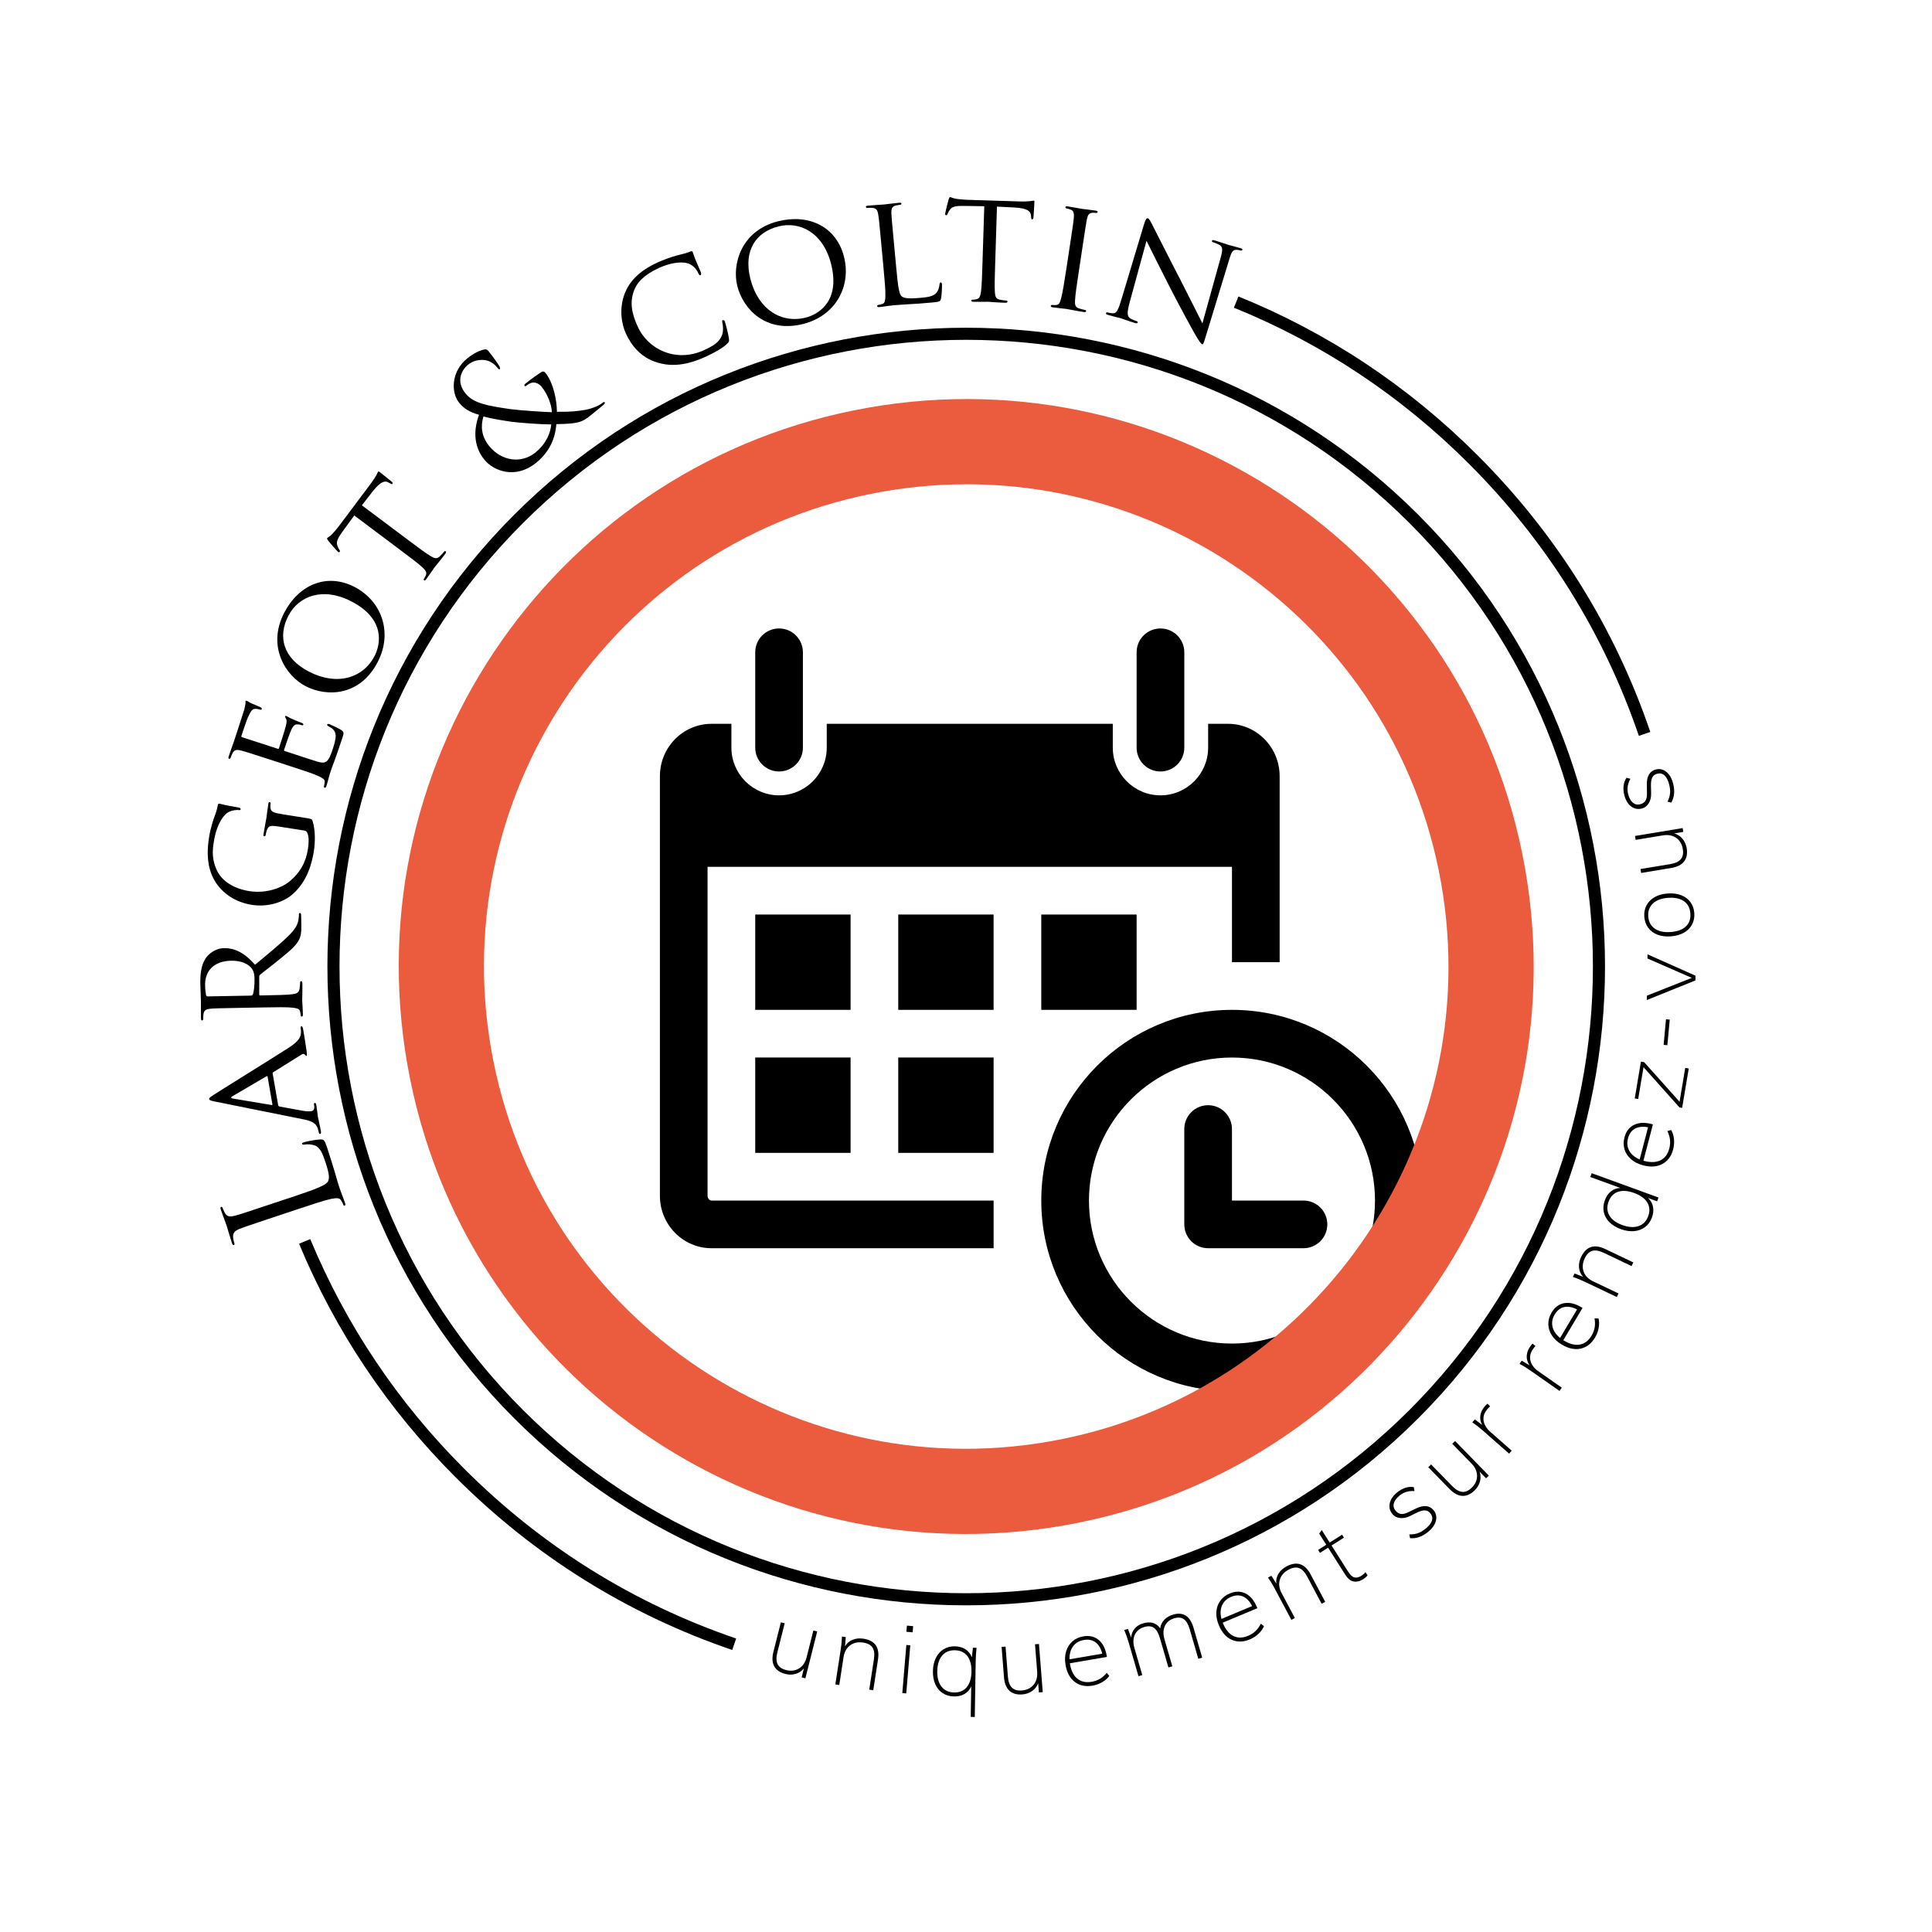 <?xml version="1.0" encoding="utf-8"?>
<!-- Generator: Adobe Illustrator 16.0.0, SVG Export Plug-In . SVG Version: 6.00 Build 0)  -->
<!DOCTYPE svg PUBLIC "-//W3C//DTD SVG 1.1//EN" "http://www.w3.org/Graphics/SVG/1.1/DTD/svg11.dtd">
<svg version="1.1" id="Calque_1" xmlns:x="http://ns.adobe.com/Extensibility/1.0/" xmlns:i="http://ns.adobe.com/AdobeIllustrator/10.0/" xmlns:graph="http://ns.adobe.com/Graphs/1.0/"
	 xmlns="http://www.w3.org/2000/svg" xmlns:xlink="http://www.w3.org/1999/xlink" x="0px" y="0px" width="400px" height="400px"
	 viewBox="0 0 400 400" enable-background="new 0 0 400 400" xml:space="preserve">
<g>
	<path d="M156.362,154.794v-19.742c0-2.729,2.207-4.936,4.937-4.936c2.728,0,4.934,2.207,4.934,4.936v19.742
		c0,2.727-2.206,4.934-4.934,4.934C158.569,159.728,156.362,157.521,156.362,154.794z M240.261,159.728
		c2.728,0,4.936-2.207,4.936-4.934v-19.742c0-2.729-2.208-4.936-4.936-4.936c-2.729,0-4.938,2.207-4.938,4.936v19.742
		C235.323,157.521,237.531,159.728,240.261,159.728z M294.546,248.56c0,21.805-17.677,39.482-39.481,39.482
		c-21.802,0-39.479-17.678-39.479-39.482c0-21.803,17.678-39.48,39.479-39.48C276.869,209.079,294.546,226.757,294.546,248.56z
		 M284.677,248.56c0-16.327-13.281-29.611-29.612-29.611c-16.327,0-29.608,13.284-29.608,29.611c0,16.33,13.281,29.61,29.608,29.61
		C271.396,278.17,284.677,264.89,284.677,248.56z M176.103,189.34h-19.741v19.739h19.741V189.34z M156.362,238.69h19.741v-19.742
		h-19.741V238.69z M185.973,209.079h19.741V189.34h-19.741V209.079z M185.973,238.69h19.741v-19.742h-19.741V238.69z
		 M146.493,247.578v-68.11h108.572v19.74h9.872v-38.496c0-5.995-4.782-10.855-10.689-10.855h-4.116v4.938
		c0,5.435-4.426,9.871-9.87,9.871s-9.87-4.437-9.87-9.871v-4.938h-59.224v4.938c0,5.435-4.423,9.871-9.868,9.871
		c-5.447,0-9.87-4.437-9.87-9.871v-4.938h-4.112c-5.907,0-10.693,4.86-10.693,10.855v86.866c0,5.976,4.786,10.854,10.693,10.854
		h58.398v-9.872h-58.398C146.869,248.56,146.493,248.098,146.493,247.578z M235.323,209.079V189.34h-19.738v19.739H235.323z
		 M269.871,248.56h-14.807v-14.807c0-2.725-2.208-4.933-4.934-4.933c-2.728,0-4.935,2.208-4.935,4.933v19.744
		c0,2.726,2.207,4.935,4.935,4.935h19.74c2.729,0,4.937-2.209,4.937-4.935C274.808,250.768,272.6,248.56,269.871,248.56z"/>
	<g>
		<path d="M169.194,337.779l-2.445,9.697l-0.775-0.195l0.464-1.844c-0.47,0.557-1.042,0.932-1.717,1.125
			c-0.675,0.195-1.38,0.199-2.117,0.014c-1.112-0.281-1.88-0.809-2.303-1.582c-0.424-0.773-0.482-1.768-0.176-2.982l1.545-6.129
			l0.795,0.199l-1.525,6.051c-0.258,1.021-0.237,1.828,0.061,2.42c0.298,0.59,0.88,0.994,1.747,1.213
			c1.021,0.258,1.919,0.145,2.695-0.342c0.775-0.484,1.297-1.258,1.564-2.318l1.393-5.527L169.194,337.779z"/>
		<path d="M181.78,343.584l-0.981,6.365l-0.831-0.129l0.969-6.285c0.163-1.055,0.067-1.859-0.286-2.412s-0.998-0.902-1.933-1.047
			c-1.067-0.164-1.971,0.027-2.709,0.574c-0.739,0.547-1.192,1.367-1.361,2.461l-0.887,5.752l-0.811-0.125l1.104-7.156
			c0.159-1.027,0.246-1.943,0.263-2.752l0.791,0.123l-0.151,1.898c0.382-0.643,0.911-1.098,1.586-1.363
			c0.675-0.268,1.415-0.34,2.219-0.215C181.16,339.643,182.166,341.08,181.78,343.584z"/>
		<path d="M186.813,350.539l0.837-9.965l0.817,0.068l-0.838,9.965L186.813,350.539z M187.766,336.568l1.295,0.109l-0.107,1.275
			l-1.295-0.107L187.766,336.568z"/>
		<path d="M202.191,341.164c-0.106,0.838-0.168,1.758-0.184,2.758l-0.188,11.557l-0.84-0.014l0.102-6.318
			c-0.305,0.689-0.763,1.211-1.375,1.568c-0.613,0.357-1.339,0.527-2.179,0.514c-0.894-0.014-1.673-0.236-2.339-0.668
			c-0.667-0.43-1.177-1.039-1.531-1.824c-0.354-0.785-0.522-1.699-0.506-2.738c0.017-1.041,0.218-1.951,0.604-2.73
			c0.386-0.781,0.919-1.383,1.6-1.805c0.68-0.422,1.46-0.627,2.34-0.611c0.853,0.014,1.58,0.215,2.181,0.605
			c0.6,0.389,1.048,0.939,1.344,1.65l0.211-1.957L202.191,341.164z M200.16,349.301c0.625-0.756,0.95-1.826,0.972-3.213
			c0.022-1.4-0.267-2.482-0.867-3.246c-0.601-0.762-1.461-1.152-2.582-1.172c-1.12-0.018-2,0.355-2.638,1.117
			c-0.64,0.764-0.97,1.838-0.993,3.225c-0.022,1.373,0.277,2.445,0.898,3.215c0.621,0.771,1.491,1.164,2.611,1.184
			C198.668,350.428,199.534,350.059,200.16,349.301z"/>
		<path d="M215.107,340.369l0.783,9.969l-0.797,0.063l-0.148-1.895c-0.269,0.678-0.691,1.215-1.268,1.615
			c-0.578,0.4-1.244,0.629-2.002,0.689c-1.144,0.09-2.039-0.164-2.688-0.762s-1.022-1.521-1.12-2.771l-0.496-6.301l0.817-0.064
			l0.489,6.221c0.082,1.051,0.359,1.809,0.83,2.273c0.472,0.463,1.152,0.66,2.043,0.59c1.051-0.082,1.865-0.477,2.445-1.184
			c0.579-0.709,0.826-1.607,0.74-2.697l-0.447-5.682L215.107,340.369z"/>
		<path d="M221.506,344.361l0.029,0.178c0.236,1.379,0.744,2.385,1.521,3.016c0.778,0.631,1.771,0.844,2.98,0.637
			c0.617-0.107,1.178-0.307,1.683-0.604c0.504-0.297,0.979-0.713,1.429-1.25l0.517,0.643c-0.349,0.492-0.833,0.922-1.454,1.283
			c-0.621,0.363-1.286,0.607-1.996,0.729c-1.459,0.25-2.689-0.006-3.692-0.768s-1.641-1.938-1.913-3.527
			c-0.174-1.012-0.137-1.938,0.112-2.779c0.248-0.84,0.681-1.533,1.298-2.078c0.616-0.545,1.371-0.895,2.266-1.049
			c1.262-0.215,2.32,0.029,3.18,0.734c0.857,0.705,1.414,1.801,1.668,3.285l0.041,0.236L221.506,344.361z M222.172,340.848
			c-0.521,0.705-0.771,1.604-0.746,2.695l6.781-1.162c-0.266-1.078-0.725-1.861-1.377-2.352s-1.458-0.652-2.417-0.488
			C223.44,339.707,222.693,340.143,222.172,340.848z"/>
		<path d="M247.105,337.014l1.799,6.184l-0.807,0.234l-1.776-6.107c-0.298-1.023-0.701-1.719-1.21-2.084
			c-0.51-0.365-1.167-0.432-1.974-0.197c-0.935,0.271-1.586,0.801-1.954,1.588c-0.368,0.789-0.397,1.713-0.089,2.775l1.625,5.59
			l-0.807,0.234l-1.775-6.107c-0.298-1.023-0.701-1.719-1.21-2.086c-0.51-0.365-1.174-0.428-1.993-0.191
			c-0.947,0.277-1.604,0.809-1.974,1.596c-0.367,0.787-0.397,1.713-0.088,2.775l1.625,5.588l-0.788,0.229l-2.021-6.951
			c-0.291-1-0.6-1.867-0.925-2.605l0.769-0.225l0.658,1.768c0.066-0.729,0.314-1.346,0.744-1.852
			c0.428-0.506,1.001-0.865,1.719-1.072c1.562-0.455,2.744-0.111,3.549,1.029c0.094-0.68,0.377-1.268,0.85-1.768
			c0.473-0.498,1.08-0.855,1.823-1.072C244.988,333.672,246.398,334.582,247.105,337.014z"/>
		<path d="M253.15,335.959l0.068,0.166c0.541,1.291,1.261,2.158,2.16,2.598c0.9,0.439,1.916,0.424,3.047-0.051
			c0.578-0.24,1.08-0.563,1.504-0.965c0.425-0.402,0.795-0.914,1.113-1.539l0.646,0.51c-0.229,0.559-0.605,1.086-1.129,1.578
			c-0.523,0.494-1.117,0.879-1.781,1.158c-1.365,0.57-2.622,0.598-3.771,0.082c-1.148-0.518-2.034-1.52-2.657-3.008
			c-0.396-0.947-0.568-1.857-0.515-2.732s0.319-1.648,0.798-2.318s1.135-1.18,1.972-1.529c1.181-0.494,2.269-0.494,3.263,0
			c0.995,0.494,1.783,1.436,2.365,2.826l0.092,0.221L253.15,335.959z M253.01,332.387c-0.35,0.805-0.391,1.734-0.121,2.793
			l6.347-2.656c-0.501-0.99-1.124-1.65-1.87-1.982c-0.746-0.33-1.567-0.309-2.465,0.068
			C253.99,330.99,253.359,331.582,253.01,332.387z"/>
		<path d="M271.348,325.957l3.023,5.686l-0.741,0.395l-2.985-5.615c-0.502-0.941-1.059-1.529-1.674-1.762
			c-0.613-0.23-1.339-0.125-2.174,0.318c-0.954,0.508-1.563,1.201-1.827,2.082s-0.137,1.809,0.383,2.787l2.732,5.139l-0.724,0.385
			l-3.399-6.393c-0.488-0.918-0.968-1.705-1.437-2.361l0.705-0.377l1.016,1.611c-0.078-0.742,0.074-1.424,0.455-2.041
			c0.381-0.619,0.931-1.119,1.648-1.5C268.492,323.172,270.158,323.721,271.348,325.957z"/>
		<path d="M275.682,319.982l3.42,5.387c0.457,0.719,0.902,1.129,1.334,1.225c0.433,0.098,0.908-0.02,1.426-0.348
			c0.338-0.215,0.621-0.465,0.85-0.752l0.439,0.691c-0.281,0.305-0.59,0.564-0.928,0.779c-0.676,0.428-1.333,0.58-1.972,0.457
			c-0.64-0.123-1.208-0.578-1.709-1.367l-3.569-5.623l-1.688,1.072l-0.386-0.607l1.688-1.072l-1.458-2.297l0.517-0.754l1.651,2.6
			l2.566-1.629l0.385,0.609L275.682,319.982z"/>
		<path d="M291.932,318.461l-0.148-0.783c0.699,0.014,1.305-0.072,1.816-0.26c0.512-0.186,1.04-0.502,1.587-0.949
			c0.691-0.566,1.118-1.117,1.281-1.656c0.163-0.537,0.054-1.039-0.326-1.504c-0.304-0.371-0.665-0.57-1.084-0.598
			s-0.946,0.107-1.583,0.402l-1.568,0.768c-0.697,0.348-1.379,0.484-2.045,0.408c-0.665-0.076-1.191-0.352-1.58-0.826
			c-0.541-0.66-0.726-1.396-0.555-2.209c0.172-0.813,0.68-1.564,1.526-2.256c0.547-0.447,1.124-0.77,1.731-0.965
			c0.605-0.195,1.184-0.242,1.732-0.139l0.146,0.811c-0.612-0.033-1.17,0.021-1.672,0.166s-0.976,0.398-1.419,0.762
			c-0.65,0.531-1.048,1.072-1.192,1.621s-0.027,1.057,0.353,1.52c0.321,0.393,0.692,0.615,1.113,0.666
			c0.421,0.053,0.915-0.061,1.483-0.334l1.597-0.766c0.808-0.402,1.521-0.572,2.14-0.51c0.619,0.061,1.137,0.346,1.551,0.85
			c0.515,0.631,0.672,1.354,0.472,2.172c-0.2,0.82-0.739,1.588-1.616,2.305C294.455,318.152,293.208,318.588,291.932,318.461z"/>
		<path d="M301.262,298.348l6.984,7.158l-0.573,0.559l-1.327-1.361c0.228,0.691,0.248,1.377,0.061,2.053s-0.554,1.279-1.098,1.811
			c-0.82,0.801-1.672,1.18-2.553,1.135c-0.881-0.043-1.76-0.514-2.635-1.41l-4.414-4.523l0.588-0.572l4.357,4.465
			c0.736,0.754,1.434,1.158,2.092,1.215c0.66,0.055,1.31-0.23,1.949-0.854c0.754-0.736,1.127-1.561,1.119-2.475
			c-0.008-0.916-0.393-1.764-1.156-2.547l-3.981-4.08L301.262,298.348z"/>
		<path d="M307.978,290.619l0.531,0.547c-0.126,0.104-0.312,0.295-0.558,0.574c-0.484,0.551-0.754,1.115-0.807,1.689
			s0.049,1.117,0.304,1.625s0.598,0.951,1.028,1.328l4.506,3.963l-0.541,0.615l-5.438-4.779c-0.781-0.688-1.508-1.254-2.18-1.703
			l0.529-0.6l1.504,1.135c-0.345-0.658-0.465-1.318-0.361-1.982c0.104-0.662,0.397-1.27,0.882-1.82
			C307.624,290.932,307.824,290.734,307.978,290.619z"/>
		<path d="M317.304,278.184l0.589,0.486c-0.114,0.115-0.278,0.326-0.492,0.631c-0.422,0.602-0.627,1.189-0.615,1.768
			c0.01,0.578,0.17,1.104,0.479,1.582c0.31,0.477,0.699,0.879,1.168,1.209l4.914,3.441l-0.471,0.672l-5.93-4.154
			c-0.852-0.598-1.636-1.08-2.352-1.453l0.459-0.654l1.619,0.963c-0.414-0.615-0.606-1.258-0.576-1.93
			c0.03-0.67,0.256-1.307,0.677-1.906C316.986,278.531,317.164,278.314,317.304,278.184z"/>
		<path d="M323.67,277.479l0.154,0.094c1.203,0.715,2.297,0.982,3.281,0.801c0.985-0.182,1.791-0.799,2.419-1.854
			c0.321-0.539,0.532-1.096,0.634-1.672c0.102-0.574,0.095-1.207-0.021-1.898l0.822,0.025c0.148,0.586,0.16,1.232,0.033,1.939
			c-0.127,0.709-0.375,1.371-0.742,1.99c-0.758,1.271-1.751,2.041-2.981,2.311c-1.23,0.268-2.539-0.01-3.925-0.836
			c-0.883-0.525-1.563-1.154-2.041-1.889s-0.725-1.514-0.738-2.338c-0.015-0.822,0.21-1.623,0.674-2.402
			c0.654-1.1,1.529-1.748,2.622-1.943c1.094-0.193,2.288,0.094,3.583,0.865l0.205,0.123L323.67,277.479z M321.43,274.691
			c0.198,0.855,0.72,1.627,1.566,2.316l3.519-5.912c-0.991-0.496-1.886-0.656-2.683-0.479c-0.795,0.178-1.443,0.686-1.941,1.521
			C321.387,272.986,321.232,273.838,321.43,274.691z"/>
		<path d="M332.346,258.598l5.814,2.771l-0.361,0.758l-5.742-2.736c-0.963-0.459-1.76-0.598-2.392-0.42
			c-0.632,0.18-1.151,0.697-1.559,1.551c-0.464,0.975-0.54,1.896-0.229,2.76c0.313,0.865,0.967,1.535,1.967,2.012l5.254,2.504
			l-0.354,0.74l-6.535-3.115c-0.939-0.447-1.793-0.795-2.561-1.043l0.344-0.721l1.775,0.689c-0.505-0.551-0.789-1.188-0.85-1.91
			c-0.063-0.725,0.082-1.453,0.432-2.188C328.395,258.059,330.06,257.51,332.346,258.598z"/>
		<path d="M329.541,242.898l13.832,5.035l-0.287,0.789l-1.879-0.684c0.551,0.512,0.895,1.115,1.031,1.811
			c0.138,0.697,0.063,1.439-0.225,2.229c-0.301,0.826-0.77,1.482-1.408,1.967c-0.637,0.484-1.393,0.768-2.266,0.846
			c-0.873,0.08-1.799-0.059-2.775-0.414c-0.965-0.352-1.751-0.832-2.359-1.443c-0.607-0.611-0.992-1.305-1.157-2.082
			c-0.165-0.775-0.094-1.584,0.212-2.424c0.287-0.789,0.703-1.406,1.25-1.854c0.545-0.447,1.194-0.689,1.945-0.729l-6.201-2.258
			L329.541,242.898z M341.052,248.961c-0.511-0.838-1.417-1.494-2.721-1.969c-1.303-0.475-2.417-0.553-3.341-0.238
			c-0.924,0.318-1.574,0.996-1.953,2.035c-0.383,1.053-0.329,2.006,0.162,2.857c0.492,0.854,1.383,1.516,2.673,1.984
			c1.304,0.475,2.429,0.547,3.379,0.219s1.614-1.012,1.992-2.053C341.626,250.744,341.563,249.799,341.052,248.961z"/>
		<path d="M340.253,240.316l0.175,0.045c1.354,0.354,2.479,0.307,3.375-0.141c0.896-0.449,1.498-1.268,1.808-2.453
			c0.158-0.607,0.207-1.201,0.145-1.781c-0.062-0.582-0.245-1.188-0.548-1.818l0.797-0.205c0.305,0.521,0.496,1.139,0.57,1.854
			c0.074,0.717,0.021,1.422-0.16,2.119c-0.374,1.432-1.114,2.447-2.222,3.047s-2.441,0.697-4.003,0.289
			c-0.993-0.26-1.821-0.676-2.485-1.248c-0.663-0.572-1.116-1.252-1.358-2.039s-0.25-1.619-0.021-2.496
			c0.323-1.238,0.983-2.104,1.979-2.594c0.996-0.492,2.223-0.547,3.682-0.166l0.231,0.061L340.253,240.316z M337.327,238.262
			c0.427,0.766,1.144,1.361,2.147,1.789l1.738-6.656c-1.092-0.203-1.994-0.107-2.711,0.285c-0.715,0.391-1.195,1.059-1.441,2
			C336.811,236.635,336.9,237.494,337.327,238.262z"/>
		<path d="M347.732,228.102l1.177-7.002l0.729,0.123l-1.369,8.146l-0.553-0.094l-7.441-8.328l-1.107,6.588l-0.71-0.121l1.28-7.613
			l0.67,0.113L347.732,228.102z"/>
		<path d="M345.212,216.398l-0.776-0.07l0.49-5.299l0.777,0.072L345.212,216.398z"/>
		<path d="M341.091,198.446l0.015-0.859l9.93,4.421l-0.017,0.98l-10.067,4.057l0.016-0.9l9.301-3.689L341.091,198.446z"/>
		<path d="M350.316,191.421c-0.376,0.709-0.943,1.274-1.701,1.697c-0.758,0.422-1.656,0.671-2.693,0.746
			c-1.037,0.074-1.959-0.042-2.763-0.352c-0.805-0.31-1.444-0.788-1.919-1.436s-0.743-1.41-0.807-2.288s0.094-1.668,0.471-2.37
			s0.941-1.265,1.692-1.687s1.646-0.67,2.683-0.745s1.962,0.042,2.773,0.351c0.811,0.31,1.453,0.784,1.928,1.425
			s0.742,1.4,0.807,2.277C350.85,189.918,350.693,190.712,350.316,191.421z M348.644,186.58c-0.804-0.564-1.902-0.795-3.299-0.694
			c-1.356,0.098-2.397,0.487-3.124,1.168c-0.726,0.682-1.049,1.573-0.969,2.678c0.079,1.104,0.524,1.943,1.334,2.52
			c0.811,0.577,1.901,0.815,3.271,0.716c1.409-0.102,2.468-0.485,3.174-1.151c0.708-0.666,1.021-1.564,0.939-2.695
			C349.889,187.99,349.446,187.143,348.644,186.58z"/>
		<path d="M338.514,173.08l9.865-1.635l0.131,0.789l-1.875,0.311c0.697,0.209,1.27,0.584,1.717,1.125
			c0.448,0.541,0.734,1.186,0.857,1.936c0.188,1.132,0.012,2.046-0.527,2.743c-0.541,0.698-1.429,1.149-2.665,1.354l-6.235,1.032
			l-0.134-0.809l6.155-1.02c1.04-0.173,1.771-0.514,2.193-1.022c0.422-0.509,0.561-1.204,0.414-2.086
			c-0.172-1.039-0.635-1.817-1.39-2.334s-1.671-0.687-2.75-0.508l-5.624,0.932L338.514,173.08z"/>
		<path d="M346.014,166.175l-0.772-0.192c0.306-0.63,0.481-1.216,0.527-1.758s-0.02-1.155-0.196-1.839
			c-0.224-0.865-0.545-1.484-0.965-1.858c-0.42-0.373-0.922-0.484-1.502-0.335c-0.465,0.12-0.797,0.364-0.998,0.733
			c-0.201,0.368-0.301,0.903-0.299,1.605l0.038,1.746c0.022,0.779-0.141,1.455-0.488,2.026c-0.349,0.572-0.819,0.935-1.413,1.088
			c-0.826,0.214-1.572,0.072-2.237-0.424s-1.134-1.273-1.407-2.332c-0.178-0.684-0.227-1.343-0.149-1.976s0.278-1.177,0.601-1.632
			l0.797,0.207c-0.286,0.542-0.469,1.071-0.55,1.588c-0.079,0.517-0.048,1.053,0.095,1.607c0.211,0.813,0.535,1.401,0.973,1.763
			c0.438,0.362,0.947,0.469,1.527,0.318c0.491-0.127,0.848-0.37,1.071-0.731c0.224-0.36,0.33-0.856,0.318-1.486l-0.023-1.771
			c-0.026-0.902,0.118-1.621,0.435-2.157c0.315-0.536,0.79-0.886,1.422-1.05c0.788-0.203,1.512-0.042,2.17,0.483
			c0.66,0.525,1.131,1.336,1.414,2.434C346.794,163.757,346.666,165.071,346.014,166.175z"/>
	</g>
	<path fill="#EB5C3F" d="M179.694,84.413C115.795,95.653,73.11,156.565,84.35,220.461c11.24,63.897,72.152,106.584,136.049,95.344
		c63.896-11.24,106.582-72.152,95.344-136.048C304.501,115.859,243.591,73.175,179.694,84.413z M217.343,298.43
		c-54.301,9.554-106.067-26.724-115.62-81.023c-9.549-54.302,26.725-106.066,81.025-115.618
		c54.303-9.552,106.067,26.723,115.62,81.024C307.921,237.113,271.644,288.878,217.343,298.43z"/>
	<path d="M151.602,341.613c-21.69-7.417-40.966-19.454-57.291-35.778c-13.975-13.976-24.872-30.236-32.39-48.332l2.313-0.962
		c7.393,17.791,18.107,33.779,31.85,47.521c16.051,16.051,35.002,27.887,56.328,35.178L151.602,341.613z"/>
	<path d="M341.678,151.541l-2.37,0.81c-7.288-21.322-19.124-40.276-35.18-56.332c-14.047-14.046-30.418-24.917-48.664-32.315
		l0.941-2.323c18.56,7.525,35.211,18.583,49.495,32.867C322.229,110.575,334.267,129.852,341.678,151.541z"/>
	<g>
		<path d="M60.997,247.66c4.582-1.526,6.537-2.314,6.911-3.063c0.331-0.665,0.28-1.549-0.528-3.979
			c-0.549-1.654-1.039-3.017-2.191-3.462c-0.634-0.24-1.516-0.291-2.14-0.188c-0.26,0.053-0.436,0.042-0.499-0.145
			c-0.052-0.156,0.063-0.229,0.406-0.343c0.343-0.114,2.284-0.519,3.274-0.569c0.788-0.021,0.943,0.031,1.494,1.683
			c0.745,2.245,1.226,3.887,1.628,5.207c0.373,1.329,0.666,2.307,0.966,3.211c0.041,0.125,0.248,0.645,0.456,1.269
			c0.239,0.612,0.499,1.287,0.654,1.755c0.113,0.344,0.104,0.52-0.083,0.582c-0.094,0.031-0.208-0.001-0.271-0.188
			c-0.094-0.28-0.28-0.635-0.438-0.895c-0.331-0.581-1.069-0.508-2.016-0.333c-1.36,0.28-3.823,1.1-6.817,2.096l-5.484,1.826
			c-4.863,1.619-5.736,1.91-6.714,2.303c-1.038,0.416-1.454,0.833-1.33,1.934c0.02,0.27,0.166,0.809,0.259,1.09
			c0.042,0.125,0.021,0.27-0.104,0.313c-0.187,0.061-0.301-0.074-0.414-0.417c-0.467-1.401-1.027-3.397-1.079-3.552
			c-0.051-0.158-0.902-2.401-1.215-3.338c-0.114-0.344-0.103-0.521,0.083-0.583c0.125-0.041,0.229,0.063,0.27,0.188
			c0.073,0.217,0.249,0.645,0.438,0.997c0.456,0.853,1.069,0.927,2.182,0.625c1.017-0.27,1.89-0.56,6.755-2.18L60.997,247.66z"/>
		<path d="M44.491,228.059c-0.97-0.197-1.153-0.299-1.188-0.493c-0.051-0.292,0.32-0.457,0.885-0.854
			c1.074-0.721,11.642-7.264,15.512-9.739c2.281-1.464,2.5-2.303,2.589-2.952c0.056-0.442,0.015-0.869-0.036-1.161
			c-0.026-0.162,0.004-0.366,0.166-0.395c0.159-0.028,0.281,0.285,0.337,0.607c0.075,0.421,0.442,2.525,0.72,4.511
			c0.064,0.556,0.143,1.008-0.019,1.037c-0.13,0.023-0.142-0.042-0.228-0.16c-0.095-0.151-0.373-0.402-0.791-0.129l-5.865,3.657
			c-0.119,0.087-0.146,0.124-0.117,0.286l1.143,6.57c0.022,0.129,0.105,0.216,0.278,0.252l4.685,0.852
			c0.724,0.142,1.432,0.185,1.918,0.101c0.552-0.097,0.659-0.615,0.574-1.103l-0.043-0.258c-0.04-0.227,0.044-0.308,0.175-0.331
			c0.162-0.027,0.255,0.122,0.299,0.381c0.118,0.68,0.293,2.251,0.349,2.574c0.05,0.291,0.396,1.699,0.6,2.864
			c0.063,0.355,0.03,0.562-0.132,0.591c-0.129,0.022-0.249-0.09-0.271-0.22c-0.033-0.194-0.14-0.611-0.21-0.831
			c-0.388-1.266-1.455-1.647-2.943-1.956L44.491,228.059z M55.396,222.892c-0.023-0.13-0.089-0.118-0.213-0.063l-7.05,4.129
			c-0.395,0.235-0.366,0.396,0.084,0.485l8.006,1.34c0.134,0.011,0.192-0.032,0.177-0.13L55.396,222.892z"/>
		<path d="M49.649,208.669c-4.336,0.078-5.125,0.092-6.011,0.174c-0.951,0.083-1.409,0.257-1.524,1.211
			c-0.028,0.231-0.051,0.724-0.046,0.986c0.001,0.099-0.128,0.232-0.227,0.234c-0.163,0.004-0.232-0.126-0.237-0.455
			c-0.023-1.313,0.006-3.253,0.004-3.419c-0.005-0.295-0.113-2.724-0.131-3.613c-0.033-1.84,0.095-3.878,1.119-5.408
			c0.512-0.733,1.836-2.039,3.774-2.074c2.069-0.036,4.089,0.782,6.438,3.435c2.913-2.418,5.406-4.469,7.118-6.176
			c1.548-1.571,1.794-2.528,1.88-3.254c0.09-0.561,0.082-0.856,0.08-1.02c-0.003-0.164,0.127-0.265,0.225-0.268
			c0.164-0.002,0.234,0.161,0.243,0.686l0.032,1.809c0.031,1.642-0.121,2.368-0.503,3.096c-0.634,1.262-1.963,2.337-4.035,4.018
			c-1.489,1.241-3.274,2.558-4.018,3.194c-0.13,0.133-0.161,0.2-0.157,0.396l0.001,3.68c0.002,0.132,0.069,0.197,0.232,0.193
			l0.657-0.01c2.693-0.05,4.862-0.089,6.011-0.241c0.817-0.113,1.341-0.287,1.457-1.177c0.059-0.395,0.111-1.02,0.107-1.283
			c-0.003-0.197,0.129-0.232,0.227-0.235c0.13-0.001,0.232,0.13,0.239,0.457c0.027,1.577-0.037,3.419-0.036,3.55
			c0.001,0.034,0.136,1.971,0.149,2.856c0.007,0.296-0.057,0.461-0.222,0.464c-0.098,0.002-0.231-0.061-0.233-0.225
			c-0.006-0.265-0.077-0.625-0.148-0.886c-0.141-0.556-0.667-0.612-1.49-0.729c-1.154-0.144-3.354-0.104-6.048-0.055L49.649,208.669
			z M51.969,206.13c0.164-0.004,0.261-0.07,0.358-0.205c0.222-0.429,0.393-1.913,0.368-3.192c-0.011-0.691-0.059-1.479-0.531-2.159
			c-0.674-0.975-2.166-1.703-4.302-1.667c-3.482,0.065-5.453,2.006-5.396,5.095c0.015,0.854,0.129,1.772,0.201,2.067
			c0.068,0.128,0.169,0.226,0.334,0.224L51.969,206.13z"/>
		<path d="M58.191,171.202c-2.239-0.355-2.574-0.342-2.985,0.789c-0.068,0.224-0.178,0.704-0.22,0.964
			c-0.015,0.099-0.165,0.208-0.263,0.191c-0.194-0.029-0.205-0.165-0.157-0.491c0.206-1.298,0.573-3.204,0.599-3.365
			c0.02-0.129,0.238-1.926,0.377-2.801c0.053-0.323,0.106-0.448,0.3-0.417c0.099,0.017,0.207,0.166,0.191,0.263
			c-0.032,0.195-0.062,0.391-0.049,0.725c0.006,0.8,0.394,1.094,1.356,1.313c0.871,0.171,1.684,0.301,2.851,0.482l3.083,0.49
			c1.266,0.198,1.294,0.236,1.432,0.625c0.654,1.966,0.535,4.607,0.273,6.262c-0.344,2.175-1.243,6.189-4.439,8.943
			c-1.738,1.522-4.953,2.713-8.392,2.167c-4.415-0.698-7.175-3.428-8.3-6.201c-1.154-2.811-0.896-5.694-0.553-7.871
			c0.288-1.817,0.93-3.777,1.146-4.31c0.225-0.563,0.545-1.544,0.657-2.257c0.045-0.292,0.187-0.338,0.315-0.316
			c0.391,0.063,1.109,0.342,3.869,0.778c0.455,0.07,0.563,0.224,0.532,0.416c-0.023,0.162-0.193,0.169-0.452,0.128
			c-0.362-0.023-1.199,0.011-1.92,0.36c-1.15,0.553-2.599,2.551-3.183,6.251c-0.273,1.72-0.471,3.819,0.842,6.254
			c1.003,1.854,3.285,3.412,6.496,3.921c3.896,0.615,7.004-0.956,8.104-1.813c2.469-1.938,3.626-4.216,4.042-6.845
			c0.159-1.006,0.272-2.351-0.031-3.165c-0.139-0.388-0.233-0.636-0.752-0.718L58.191,171.202z"/>
		<path d="M55.664,157.192c-4.127-1.34-4.876-1.585-5.741-1.794c-0.926-0.232-1.414-0.219-1.833,0.647
			c-0.103,0.21-0.286,0.666-0.367,0.917c-0.032,0.094-0.196,0.179-0.29,0.147c-0.156-0.05-0.178-0.196-0.076-0.508
			c0.405-1.251,1.046-3.013,1.098-3.169c0.06-0.187,1.959-5.929,2.131-6.563c0.142-0.542,0.211-1.071,0.251-1.302
			c0.008-0.134-0.045-0.29-0.003-0.415c0.029-0.095,0.164-0.084,0.288-0.044c0.189,0.063,0.451,0.319,1.181,0.625
			c0.239,0.114,1.408,0.562,1.699,0.725c0.115,0.07,0.239,0.216,0.201,0.341c-0.051,0.156-0.197,0.179-0.416,0.108
			c-0.187-0.061-0.635-0.172-0.988-0.149c-0.497,0.046-0.776,0.267-1.451,1.706c-0.217,0.448-1.282,3.626-1.384,3.938
			c-0.042,0.128,0.043,0.189,0.231,0.25l7.219,2.344c0.187,0.062,0.283,0.091,0.331-0.063c0.112-0.345,1.291-3.972,1.431-4.616
			c0.152-0.678,0.252-1.094,0.063-1.466c-0.127-0.248-0.242-0.426-0.213-0.518c0.031-0.094,0.115-0.135,0.271-0.086
			c0.157,0.05,0.544,0.349,1.397,0.695c0.512,0.237,1.492,0.623,1.679,0.684c0.219,0.071,0.481,0.225,0.42,0.413
			c-0.041,0.125-0.156,0.157-0.311,0.106c-0.25-0.082-0.531-0.174-0.916-0.159c-0.406-0.028-0.8,0.12-1.271,1.143
			c-0.337,0.718-1.324,3.647-1.475,4.115c-0.051,0.158,0.031,0.22,0.127,0.25l2.219,0.72c0.906,0.296,3.99,1.331,4.532,1.472
			c1.803,0.517,2.309,0.129,3.191-2.591c0.233-0.719,0.659-2.032,0.612-2.843c-0.08-0.819-0.426-1.347-1.439-1.848
			c-0.291-0.164-0.364-0.257-0.314-0.415c0.052-0.154,0.279-0.115,0.469-0.054c0.186,0.062,1.926,0.867,2.439,1.207
			c0.625,0.412,0.536,0.692,0.189,1.755c-0.669,2.063-1.248,3.637-1.646,4.751c-0.438,1.138-0.672,1.855-0.804,2.261
			c-0.021,0.063-0.193,0.596-0.354,1.2c-0.142,0.54-0.313,1.177-0.455,1.613c-0.092,0.281-0.205,0.416-0.36,0.368
			c-0.094-0.032-0.199-0.134-0.148-0.291c0.08-0.251,0.099-0.625,0.149-0.885c0.079-0.563-0.434-0.799-1.173-1.175
			c-1.043-0.513-3.139-1.193-5.702-2.025L55.664,157.192z"/>
		<path d="M58.849,126.852c2.994-5.774,8.792-8.319,14.567-5.324c5.541,2.874,7.988,9.361,4.779,15.543
			c-3.644,7.031-10.48,7.298-14.943,4.982C59.256,139.979,55.171,133.939,58.849,126.852z M77.555,135.813
			c1.194-2.303,2.375-7.574-4.801-11.297c-5.949-3.085-10.945-1.088-13.047,2.966c-2.225,4.287-1.145,8.771,4.25,11.569
			C69.733,142.045,75.149,140.45,77.555,135.813z"/>
		<path d="M84.305,111.654c2.155,1.616,3.915,2.937,4.914,3.523c0.717,0.412,1.216,0.622,1.854-0.009
			c0.288-0.275,0.733-0.761,0.894-0.973c0.117-0.157,0.241-0.104,0.321-0.045c0.104,0.079,0.104,0.244-0.091,0.506
			c-0.947,1.261-2.129,2.675-2.229,2.806c-0.079,0.105-1.202,1.769-1.715,2.451c-0.197,0.264-0.33,0.329-0.461,0.23
			c-0.078-0.059-0.117-0.172-0.018-0.302c0.156-0.211,0.301-0.514,0.405-0.763c0.25-0.553-0.099-1.02-0.696-1.59
			c-0.842-0.797-2.601-2.117-4.757-3.732l-9.382-7.037l-2.452,3.377c-1.057,1.467-1.313,2.136-1.044,2.871
			c0.197,0.559,0.336,0.703,0.434,0.9c0.146,0.19,0.112,0.289,0.033,0.393c-0.04,0.055-0.172,0.12-0.301,0.021
			c-0.238-0.177-1.9-2.122-2.047-2.313c-0.11-0.125-0.3-0.475-0.242-0.552c0.118-0.157,0.479-0.257,1.031-0.83
			c0.573-0.598,1.27-1.471,1.466-1.731l6.544-8.727c0.572-0.763,0.914-1.326,1.138-1.735c0.203-0.381,0.31-0.63,0.386-0.735
			c0.08-0.107,0.213-0.007,0.344,0.09c0.683,0.513,2.227,1.796,2.49,1.991c0.184,0.14,0.211,0.323,0.131,0.429
			c-0.08,0.104-0.196,0.099-0.532-0.112l-0.256-0.15c-0.743-0.434-1.617-0.31-3.325,1.858l-2.221,2.852L84.305,111.654z"/>
		<path d="M100.293,95.187c-2.432-2.976-2.145-6.52-1.116-9.313c-2.023-0.554-3.179-1.346-4.116-2.49
			c-1.644-2.011-1.764-6.366,1.646-9.151c1.298-1.062,2.601-1.699,3.599-1.881c0.451-0.071,0.602,0.06,0.85,0.367
			c0.625,0.762,1.979,2.628,2.214,3.07c0.234,0.446,0.2,0.559,0.1,0.642c-0.128,0.104-0.237,0.022-0.548-0.359
			c-0.541-0.662-1.379-1.376-2.557-1.518c-1.037-0.129-2.34,0.045-3.459,0.959c-1.526,1.246-2.461,3.58-0.508,5.971
			c1.622,1.986,4.347,2.518,9.342,3.23c1.635,0.236,7.155,0.604,8.529,0.627c-0.076-1.55-0.884-3.732-2.152-5.286
			c-0.312-0.379-0.81-0.779-1.504-0.851c-0.6-0.061-1.195,0.3-1.576,0.611c-0.153,0.126-0.349,0.199-0.453,0.072
			c-0.104-0.128,0.059-0.343,0.262-0.513c0.612-0.497,1.65-1.303,3.199-2.314c0.423-0.26,0.666-0.12,0.874,0.134
			c1.684,2.061,2.384,5.776,2.386,8.064c2.844,0.051,4.525-0.177,5.568-0.352c1.211-0.183,2.925-0.732,3.84-1.48
			c0.228-0.188,0.377-0.266,0.502-0.112c0.082,0.102-0.058,0.343-0.287,0.531l-2.494,2.036c-1.882,1.538-2.639,1.858-7.246,1.932
			c-0.105,1.064-0.349,4.868-4.115,7.947C106.617,99.396,102.102,97.401,100.293,95.187z M114.13,87.873
			c-2.382-0.008-6.878-0.366-8.118-0.539c-1.246-0.172-4.349-0.649-5.912-1.11c-0.618,1.948-0.463,4.111,1.202,6.146
			c2.599,3.181,6.708,3.641,9.557,1.314C113.227,91.748,113.993,89.468,114.13,87.873z"/>
		<path d="M136.196,75.088c-3.579-1.042-5.529-3.654-6.635-6.076c-0.777-1.705-1.501-4.95-0.203-8.287
			c0.888-2.248,2.734-4.533,6.771-6.376c1.045-0.477,2.581-1.068,3.963-1.446c1.068-0.269,1.988-0.474,2.869-0.838
			c0.27-0.123,0.383-0.031,0.451,0.119c0.094,0.21,0.172,0.535,0.533,1.489c0.354,0.853,0.994,2.257,1.129,2.629
			c0.146,0.403,0.096,0.607-0.055,0.674c-0.18,0.082-0.289-0.084-0.454-0.442c-0.45-0.986-1.331-1.813-2.267-2.038
			c-1.279-0.352-3.479-0.107-5.812,0.956c-3.38,1.541-4.585,3.173-5.116,4.463c-1.125,2.682-0.507,5.144,0.666,7.716
			c2.224,4.874,8.057,7.45,13.678,4.886c1.973-0.9,3.22-1.65,3.789-3.174c0.31-0.827,0.179-2.067,0.049-2.586
			c-0.063-0.297-0.074-0.399,0.104-0.482c0.122-0.054,0.323,0.069,0.403,0.251c0.082,0.179,0.732,2.554,0.859,3.545
			c0.068,0.547,0.05,0.663-0.316,1.047c-0.886,0.91-2.791,1.96-4.496,2.736C142.162,75.653,139.079,75.939,136.196,75.088z"/>
		<path d="M161.096,45.813c6.309-1.59,12.061,1.058,13.65,7.367c1.527,6.055-1.703,12.188-8.458,13.894
			c-7.677,1.935-12.414-3.004-13.644-7.879C151.545,54.832,153.353,47.768,161.096,45.813z M166.804,65.757
			c2.519-0.635,7.245-3.252,5.267-11.089c-1.637-6.498-6.447-8.911-10.875-7.796c-4.685,1.182-7.323,4.966-5.836,10.86
			C156.951,64.039,161.739,67.035,166.804,65.757z"/>
		<path d="M185.533,55.171c0.38,4.091,0.598,5.753,1.167,6.196c0.501,0.416,1.633,0.509,3.891,0.299
			c1.503-0.139,2.777-0.292,3.39-1.174c0.32-0.458,0.494-1.066,0.541-1.633c0.015-0.199,0.097-0.372,0.261-0.387
			c0.131-0.014,0.209,0.111,0.236,0.407c0.027,0.293-0.014,1.98-0.168,2.82c-0.136,0.672-0.223,0.779-1.762,0.922
			c-2.063,0.191-3.668,0.308-5.015,0.367c-1.313,0.088-2.299,0.148-3.147,0.227c-0.134,0.011-0.623,0.058-1.177,0.14
			c-0.585,0.089-1.204,0.18-1.662,0.223c-0.296,0.025-0.466-0.023-0.481-0.188c-0.008-0.099,0.047-0.235,0.209-0.25
			c0.262-0.024,0.616-0.125,0.871-0.214c0.547-0.182,0.562-0.712,0.617-1.541c0.059-1.161-0.146-3.354-0.395-6.037l-0.457-4.909
			c-0.4-4.317-0.474-5.104-0.62-5.98c-0.154-0.944-0.361-1.386-1.321-1.43c-0.233-0.012-0.728,0.003-0.988,0.026
			c-0.099,0.01-0.24-0.111-0.251-0.208c-0.015-0.162,0.109-0.242,0.439-0.269c1.31-0.121,3.116-0.224,3.279-0.238
			c0.13-0.012,2.283-0.279,3.165-0.363c0.295-0.026,0.465,0.023,0.48,0.188c0.009,0.099-0.114,0.206-0.212,0.216
			c-0.198,0.02-0.618,0.091-0.944,0.154c-0.835,0.242-0.958,0.685-0.932,1.671c0.049,0.888,0.122,1.673,0.522,5.99L185.533,55.171z"
			/>
		<path d="M206.044,54.501c-0.085,2.693-0.154,4.894-0.06,6.049c0.074,0.822,0.188,1.352,1.07,1.511
			c0.392,0.079,1.047,0.165,1.312,0.171c0.195,0.008,0.225,0.141,0.222,0.239c-0.004,0.132-0.14,0.226-0.466,0.217
			c-1.576-0.049-3.412-0.206-3.577-0.211c-0.132-0.004-2.137,0.03-2.991,0.004c-0.329-0.011-0.459-0.081-0.454-0.244
			c0.004-0.098,0.071-0.195,0.236-0.189c0.264,0.008,0.593-0.05,0.858-0.106c0.596-0.112,0.777-0.666,0.902-1.483
			c0.166-1.146,0.235-3.348,0.318-6.039l0.37-11.724l-4.176-0.063c-1.806-0.025-2.503,0.149-2.949,0.793
			c-0.343,0.482-0.383,0.679-0.487,0.873c-0.073,0.228-0.173,0.257-0.303,0.253c-0.066-0.002-0.198-0.07-0.191-0.236
			c0.01-0.295,0.646-2.772,0.719-3.001c0.039-0.164,0.213-0.52,0.313-0.517c0.196,0.007,0.484,0.246,1.27,0.367
			c0.818,0.125,1.934,0.191,2.262,0.203l10.904,0.34c0.952,0.03,1.612-0.016,2.073-0.064c0.43-0.052,0.694-0.109,0.826-0.105
			c0.131,0.004,0.126,0.168,0.121,0.332c-0.027,0.854-0.189,2.854-0.198,3.183c-0.009,0.229-0.144,0.357-0.273,0.354
			c-0.132-0.005-0.196-0.106-0.216-0.5l-0.023-0.297c-0.072-0.856-0.677-1.501-3.433-1.652l-3.611-0.18L206.044,54.501z"/>
		<path d="M223.351,56.236c-0.406,2.665-0.734,4.841-0.777,5.999c-0.025,0.825-0.006,1.36,0.817,1.618
			c0.412,0.128,1.02,0.287,1.279,0.327c0.163,0.024,0.208,0.164,0.193,0.261c-0.021,0.131-0.164,0.21-0.489,0.159
			c-1.592-0.242-3.43-0.619-3.559-0.639c-0.162-0.024-1.964-0.198-2.842-0.331c-0.293-0.046-0.444-0.136-0.42-0.297
			c0.016-0.098,0.102-0.219,0.262-0.193c0.262,0.039,0.628,0.028,0.896,0.003c0.572-0.046,0.748-0.551,0.971-1.348
			c0.301-1.117,0.664-3.289,1.067-5.953l0.741-4.874c0.648-4.287,0.768-5.066,0.835-5.954c0.078-0.951-0.085-1.407-0.683-1.633
			c-0.315-0.112-0.668-0.197-0.863-0.229c-0.129-0.019-0.207-0.166-0.191-0.262c0.023-0.162,0.165-0.209,0.488-0.159
			c0.941,0.142,2.719,0.478,2.883,0.503c0.128,0.021,1.99,0.235,2.867,0.37c0.324,0.05,0.446,0.134,0.42,0.296
			c-0.014,0.098-0.164,0.209-0.261,0.192c-0.195-0.028-0.391-0.057-0.724-0.042c-0.807,0.044-1.028,0.409-1.24,1.372
			c-0.165,0.873-0.282,1.653-0.934,5.941L223.351,56.236z"/>
		<path d="M233.893,62.567c-0.6,2.22-0.546,2.958,0.151,3.374c0.465,0.277,1.088,0.497,1.337,0.574
			c0.128,0.038,0.192,0.16,0.155,0.286c-0.048,0.157-0.255,0.163-0.567,0.069c-1.575-0.473-2.649-0.898-2.899-0.976
			c-0.252-0.074-1.445-0.33-2.705-0.71c-0.282-0.085-0.432-0.164-0.375-0.353c0.038-0.125,0.16-0.192,0.286-0.153
			c0.222,0.065,0.734,0.186,1.181,0.184c0.75,0.018,1.063-0.679,1.791-3.101l4.609-15.323c0.32-1.072,0.563-1.307,0.784-1.241
			c0.315,0.095,0.627,0.771,0.822,1.139c0.31,0.574,3.051,6.065,6.005,11.758c1.888,3.657,3.888,7.727,4.475,8.861l3.748-13.491
			c0.488-1.74,0.511-2.386-0.291-2.799c-0.475-0.245-1.096-0.466-1.316-0.532c-0.187-0.057-0.172-0.223-0.145-0.317
			c0.049-0.157,0.279-0.123,0.596-0.026c1.26,0.379,2.563,0.841,2.875,0.935c0.316,0.096,1.248,0.308,2.377,0.646
			c0.285,0.084,0.495,0.183,0.448,0.339c-0.028,0.096-0.203,0.214-0.392,0.156c-0.125-0.037-0.346-0.104-0.68-0.135
			c-0.969-0.086-1.192,0.43-1.678,2.034l-4.776,15.654c-0.528,1.761-0.607,1.908-0.796,1.854c-0.281-0.087-0.499-0.392-1.616-2.271
			c-0.208-0.337-3.021-5.473-5.03-9.406c-2.197-4.331-4.328-8.542-4.895-9.742L233.893,62.567z"/>
	</g>
	<path d="M293.608,293.673c-51.591,51.592-135.536,51.592-187.126,0c-51.591-51.591-51.592-135.535-0.001-187.127
		c51.592-51.592,135.538-51.591,187.128,0C345.2,158.138,345.2,242.081,293.608,293.673z M108.252,108.318
		c-50.613,50.613-50.612,132.969,0.002,183.583c50.613,50.613,132.967,50.613,183.582-0.001s50.615-132.968,0.001-183.582
		C241.224,57.704,158.868,57.704,108.252,108.318z"/>
</g>
</svg>

